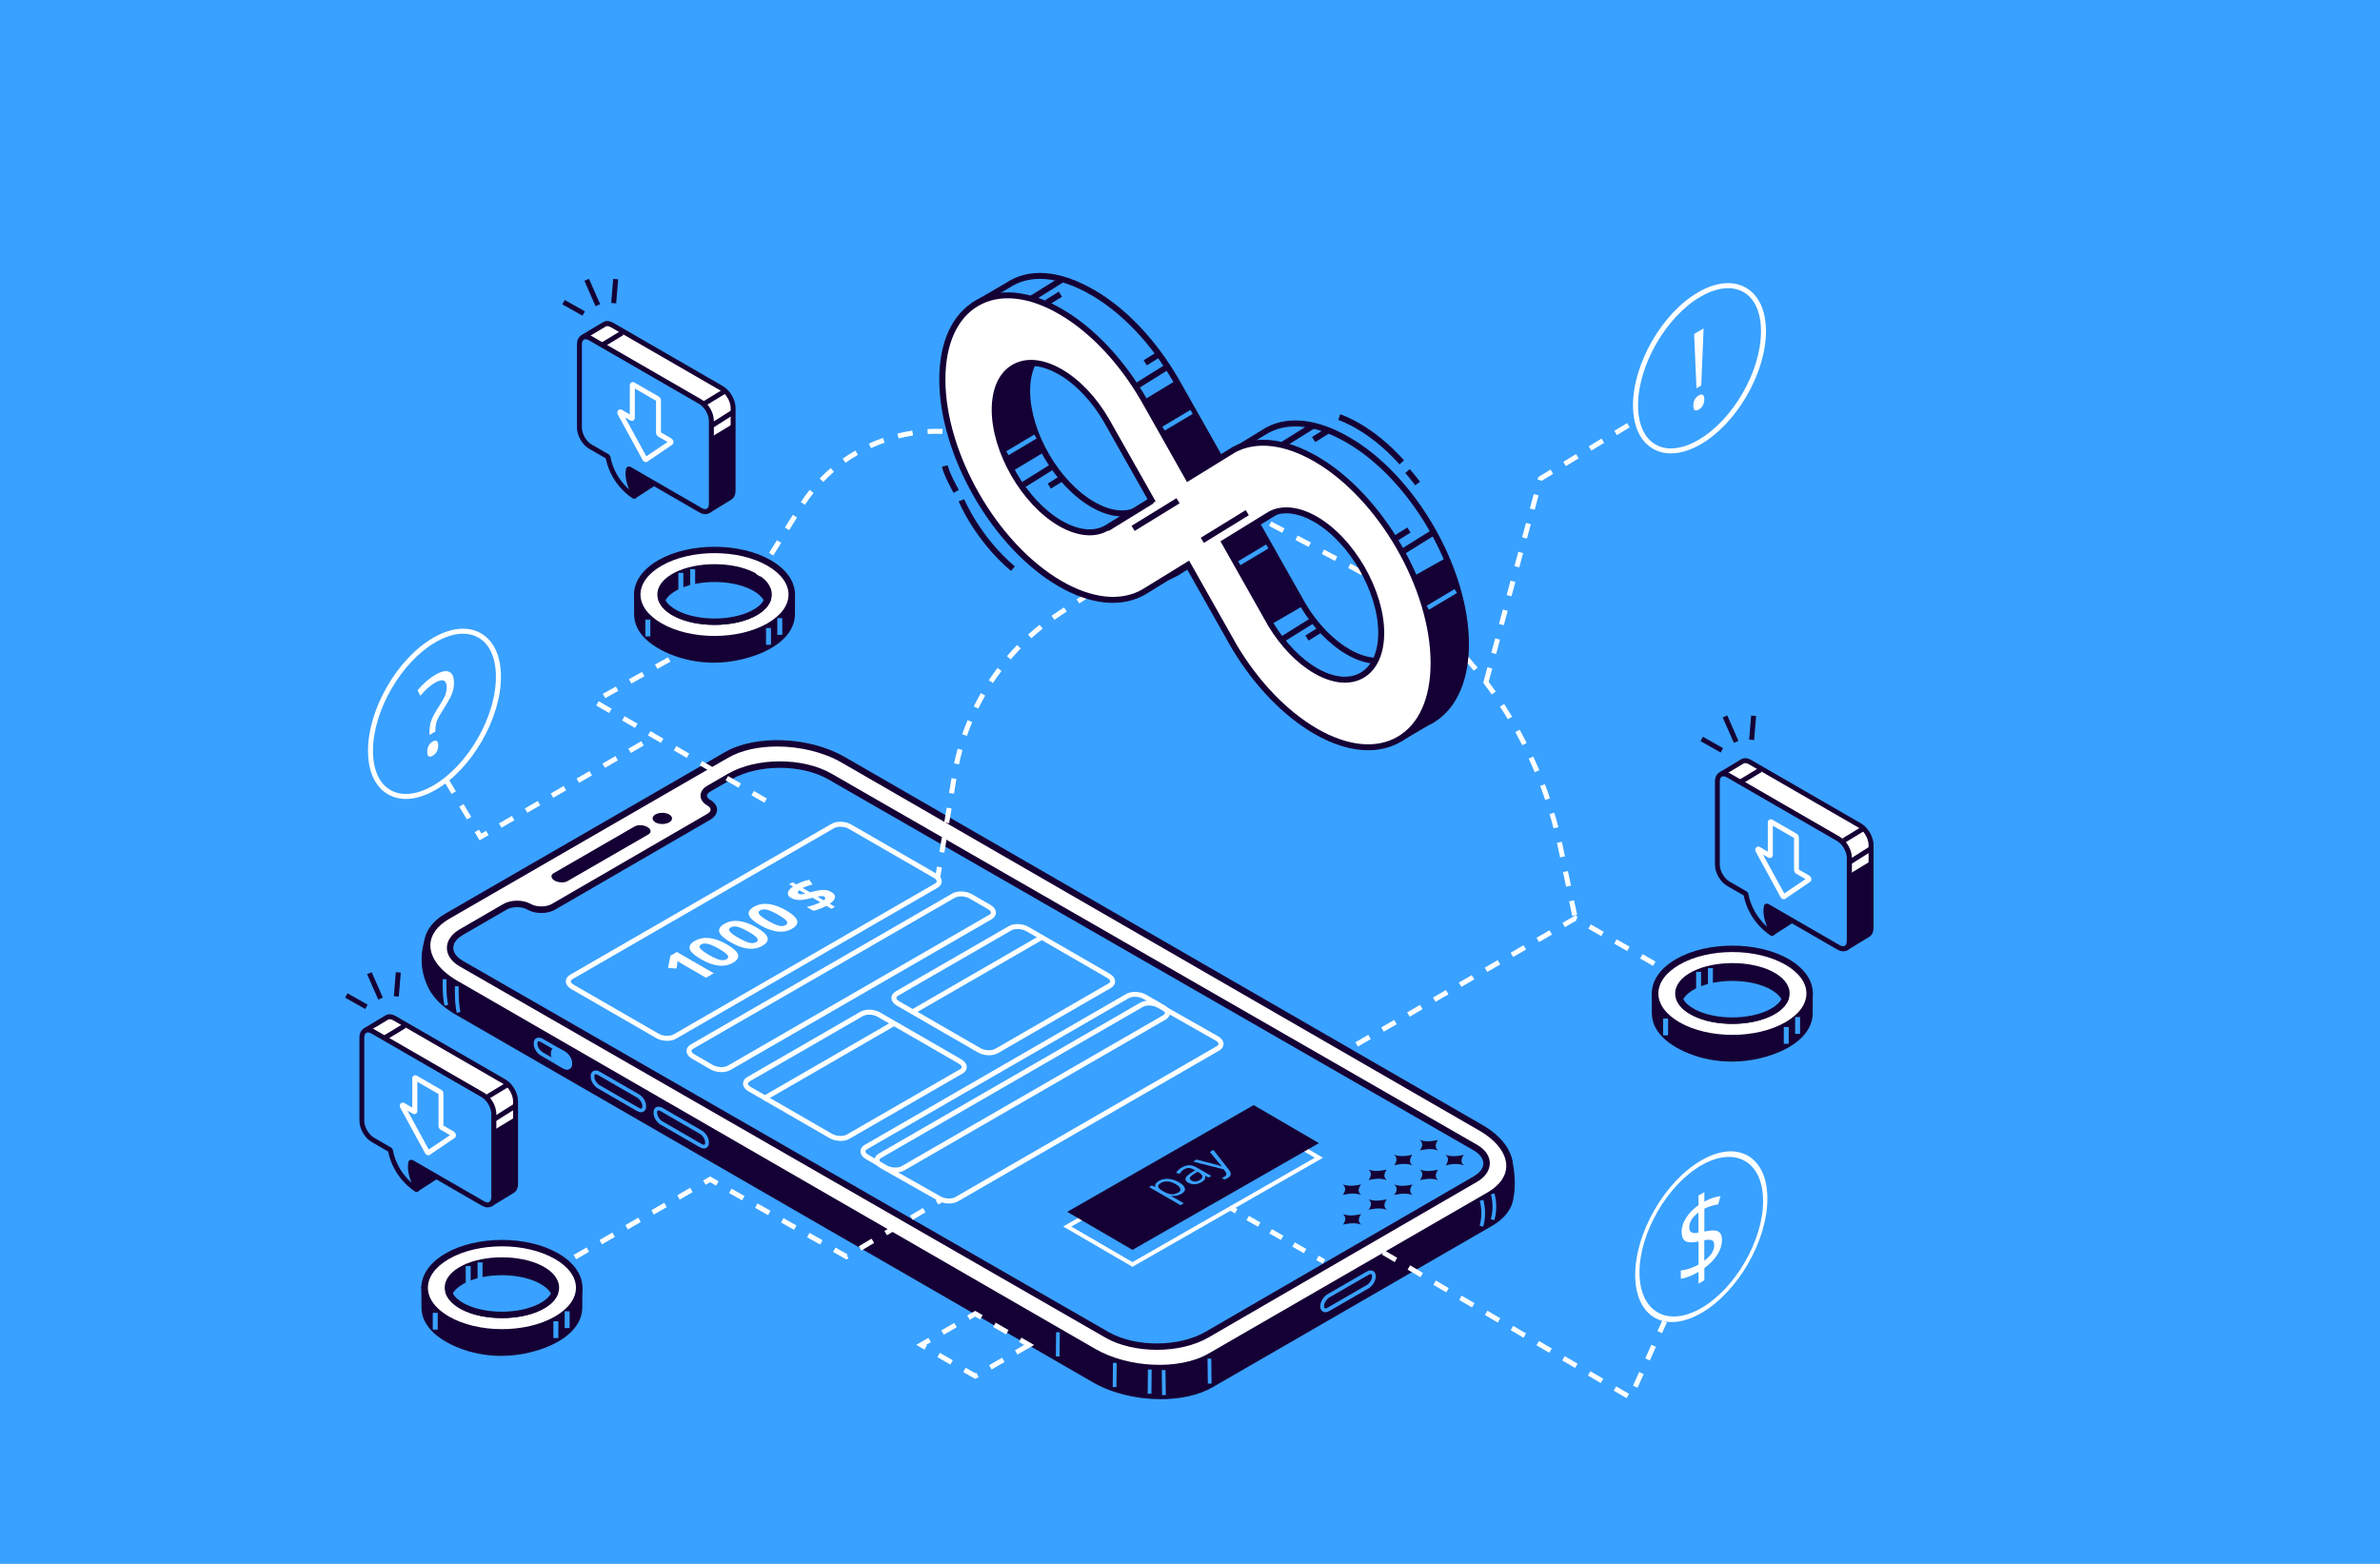 <svg enable-background="new 0 0 350 230" viewBox="0 0 350 230" xmlns="http://www.w3.org/2000/svg"><path d="m-206-5.24h771v244.75h-771z" fill="#39a1ff"/><path d="m63.9 145.85c.7 1.04 1.79 2.05 3.3 2.91l93.79 54.13c5.07 2.93 12.75 3.25 17.14.71l41.07-23.72c1.86-1.07 2.82-2.48 2.94-3.98h.01c.46-2.46-.25-5.29-.25-5.29l-2.73.15v.01c-.37-.27-.76-.54-1.2-.79l-93.79-54.13c-5.07-2.93-12.75-3.25-17.14-.71l-41.07 23.72-3.12-.16s-1.19 3.38.86 6.85c.01.02.02.03.03.05.04.07.09.15.14.22 0 .01.01.02.02.03z" fill="#150035"/><path d="m170.68 205.78c-3.46 0-7.1-.84-9.94-2.47l-93.79-54.13c-1.52-.88-2.68-1.91-3.46-3.06l-.06-.08c-.04-.06-.08-.12-.12-.18-2.18-3.68-.99-7.16-.94-7.31l.12-.34 3.34.18 40.95-23.65c4.52-2.61 12.42-2.29 17.62.71l93.79 54.13c.36.2.71.43 1.09.71l2.97-.17.1.38c.03.12.73 2.96.25 5.49l-.01.04c-.17 1.69-1.26 3.16-3.17 4.26l-41.07 23.72c-2.04 1.19-4.79 1.77-7.67 1.77zm-106.4-60.21.01.01c.69 1.03 1.75 1.96 3.14 2.77l93.79 54.13c4.94 2.85 12.41 3.17 16.67.71l41.07-23.72c1.66-.96 2.59-2.2 2.71-3.6l.05-.27c.28-1.76-.04-3.68-.19-4.48l-2 .11-.1.32-.54-.39c-.42-.31-.79-.55-1.16-.76l-93.79-54.13c-4.93-2.85-12.41-3.17-16.67-.71l-41.19 23.79-2.88-.15c-.22.91-.63 3.5.92 6.11.06.1.09.14.13.19l-.35.34z" fill="#150035"/><path d="m65.79 134.75 41.07-23.72c4.39-2.54 12.07-2.22 17.14.71l93.79 54.13c5.07 2.93 5.63 7.36 1.23 9.9l-41.07 23.72c-4.39 2.54-12.07 2.22-17.14-.71l-93.79-54.13c-5.07-2.93-5.62-7.36-1.23-9.9z" fill="#fff"/><path d="m170.51 201.66c-3.46 0-7.1-.84-9.94-2.47l-93.79-54.13c-2.82-1.63-4.44-3.82-4.44-6.01 0-1.85 1.14-3.52 3.2-4.71l41.07-23.72c4.52-2.61 12.42-2.29 17.62.71l93.79 54.13c2.82 1.63 4.44 3.82 4.44 6.01 0 1.85-1.14 3.52-3.2 4.71l-41.07 23.72c-2.05 1.18-4.8 1.76-7.68 1.76zm-56.21-91.87c-2.71 0-5.29.54-7.21 1.65l-41.07 23.72c-1.76 1.02-2.73 2.4-2.73 3.89 0 1.84 1.44 3.73 3.96 5.19l93.79 54.13c4.93 2.85 12.41 3.16 16.67.71l41.07-23.72c1.76-1.02 2.73-2.4 2.73-3.89 0-1.84-1.44-3.73-3.96-5.19l-93.79-54.13c-2.7-1.56-6.17-2.36-9.46-2.36z" fill="#150035"/><path d="m107.27 114.23-3.04 1.76c-.98.57-.98 1.5 0 2.07.99.57.99 1.5 0 2.07l-22.83 13.24c-.98.57-2.59.57-3.58.01-.98-.57-2.6-.56-3.58.01l-6.4 3.71c-2.21 1.28-2.21 3.37.01 4.64l94.91 54.57c4.07 2.34 10.71 2.33 14.77-.03l39.42-22.85c2.21-1.28 2.21-3.37-.01-4.64l-94.91-54.57c-4.05-2.35-10.7-2.34-14.76.01z" fill="#39a1ff"/><path d="m170.12 198.52c-2.75 0-5.5-.6-7.59-1.81l-94.91-54.57c-1.22-.7-1.9-1.67-1.9-2.73s.67-2.03 1.89-2.74l6.4-3.71c1.14-.66 2.92-.66 4.05-.01.84.48 2.26.48 3.1-.01l22.84-13.24c.32-.18.5-.41.5-.62s-.18-.44-.5-.62c-.62-.36-.98-.88-.98-1.44s.35-1.09.97-1.45l3.04-1.76c4.2-2.44 11.04-2.45 15.25-.03l94.91 54.57c1.22.7 1.9 1.67 1.9 2.73s-.67 2.03-1.89 2.74l-39.42 22.85c-2.11 1.24-4.88 1.85-7.66 1.85zm-94.08-65.1c-.57 0-1.14.12-1.56.37l-6.4 3.71c-.92.53-1.42 1.21-1.42 1.91s.51 1.38 1.42 1.91l94.92 54.57c3.94 2.27 10.36 2.26 14.3-.03l39.42-22.85c.92-.53 1.42-1.21 1.42-1.91s-.51-1.38-1.42-1.91l-94.91-54.57c-3.95-2.27-10.36-2.26-14.3.03l-3.04 1.76c-.32.18-.5.41-.5.62s.18.44.5.62c.62.36.98.88.98 1.44s-.35 1.09-.97 1.45l-22.84 13.24c-1.13.66-2.92.66-4.05.01-.42-.25-.98-.37-1.55-.37z" fill="#150035"/><path d="m96.39 120.95c-.56-.32-.56-.85 0-1.17s1.47-.32 2.02 0c.56.32.56.85 0 1.17s-1.46.32-2.02 0z" fill="#150035"/><path d="m81.42 128.42 11.9-6.87c.48-.28 1.33-.24 1.89.08.56.32.62.81.14 1.09l-11.9 6.87c-.48.28-1.33.24-1.89-.08-.56-.32-.62-.81-.14-1.09z" fill="#150035"/><g fill="#39a1ff"><path d="m167.35 203.01h3.56v.55h-3.56z" transform="matrix(.01 -1 1 .01 -35.905 370.296)"/><path d="m219.75 179.46-.52-.16c.57-1.85.02-3.62.02-3.64l.52-.16c.02.08.6 1.95-.02 3.96z"/><path d="m218.11 180.41-.52-.16c.57-1.85.02-3.62.02-3.64l.52-.16c.02.08.6 1.95-.02 3.96z"/><path d="m67.17 148.96c-.36-1.55-.27-3.82-.26-3.92l.55.02c0 .02-.09 2.29.25 3.77z"/><path d="m65.37 147.92c-.36-1.55-.27-3.82-.26-3.92l.55.02c0 .02-.09 2.29.25 3.77z"/><path d="m94.28 163.58c-.19 0-.39-.06-.6-.18l-5.75-3.32c-.6-.34-1.06-1.09-1.06-1.7v-.14c0-.32.13-.58.36-.71.26-.15.62-.12.97.08l5.75 3.32c.6.34 1.06 1.09 1.06 1.7v.14c0 .32-.13.58-.36.71-.11.07-.23.1-.37.1zm-6.68-5.59c-.04 0-.08.01-.1.02-.08.04-.09.17-.09.24v.14c0 .42.36.97.79 1.22l5.75 3.32c.21.12.36.12.42.08.08-.04.09-.17.09-.24v-.14c0-.42-.36-.97-.79-1.22l-5.75-3.32c-.13-.08-.24-.1-.32-.1z"/><path d="m103.52 168.91c-.19 0-.39-.06-.6-.18l-5.75-3.32c-.6-.34-1.06-1.09-1.06-1.7v-.14c0-.32.13-.58.36-.71.26-.15.62-.12.97.08l5.75 3.32c.6.34 1.06 1.09 1.06 1.7v.14c0 .33-.13.58-.36.71-.11.07-.24.1-.37.1zm-6.69-5.6c-.04 0-.08.01-.1.02-.08.04-.09.17-.09.24v.14c0 .42.36.97.79 1.22l5.75 3.32c.21.12.36.12.42.09.08-.04.09-.17.09-.24v-.14c0-.42-.36-.97-.79-1.22l-5.75-3.32c-.13-.08-.24-.11-.32-.11z"/><path d="m194.53 192.89c-.23-.14-.36-.39-.36-.71v-.14c0-.61.47-1.35 1.06-1.7l5.75-3.32c.36-.21.71-.23.97-.08.23.14.36.39.36.71v.14c0 .61-.47 1.35-1.06 1.7l-5.75 3.32c-.21.12-.41.18-.6.18-.13-.01-.26-.04-.37-.1zm6.73-5.4-5.75 3.32c-.43.25-.79.81-.79 1.22v.14c0 .07.01.19.09.24.06.04.21.04.42-.09l5.75-3.32c.43-.25.79-.81.79-1.22v-.14c0-.07-.01-.19-.09-.24-.02-.01-.06-.02-.1-.02-.07.01-.18.03-.32.11z"/><path d="m83.39 157.3c-.19 0-.39-.06-.6-.18l-3.24-1.87c-.6-.34-1.06-1.09-1.06-1.7v-.14c0-.33.13-.58.36-.71.26-.15.62-.12.97.08l3.24 1.87c.6.34 1.06 1.09 1.06 1.7v.14c0 .32-.13.58-.36.71-.1.06-.23.1-.37.1zm-4.16-4.15c-.04 0-.08.01-.1.02-.08.04-.09.17-.09.24v.14c0 .42.36.97.79 1.22l3.24 1.87c.21.12.36.12.42.08.08-.04.09-.17.09-.24v-.14c0-.42-.36-.97-.79-1.22l-3.24-1.87c-.13-.07-.24-.1-.32-.1z"/><path d="m81.29 155v-.14c0-.51.41-.69.92-.39l.72.41c.51.29.93.95.93 1.46v.14c0 .51-.41.69-.93.39l-.72-.41c-.51-.29-.92-.94-.92-1.46z"/><path d="m83.39 157.3c-.19 0-.39-.06-.6-.18l-.72-.41c-.6-.34-1.06-1.09-1.06-1.7v-.14c0-.32.13-.58.36-.71.26-.15.62-.12.97.08l.72.41c.6.34 1.06 1.09 1.06 1.7v.14c0 .32-.13.58-.36.71-.1.06-.23.1-.37.1zm-1.83-2.3c0 .42.36.97.79 1.22l.72.41c.21.12.36.12.42.08.08-.04.09-.17.09-.24v-.14c0-.42-.36-.97-.79-1.22l-.72-.41c-.21-.12-.36-.12-.42-.08-.08.04-.09.17-.09.24z"/><path d="m170.82 201.51h.55v3.68h-.55z" transform="matrix(1 -.013 .013 1 -2.594 2.211)"/><path d="m177.55 199.82h.55v3.68h-.55z" transform="matrix(1 -.013 .013 1 -2.571 2.297)"/><path d="m162.2 202.04h3.56v.55h-3.56z" transform="matrix(.01 -1 1 .01 -40.029 364.176)"/><path d="m153.83 197.52h3.56v.55h-3.56z" transform="matrix(.01 -1 1 .01 -43.787 351.346)"/></g><path d="m180.96 177.33h.73v1.1h-.73z" fill="#fff" transform="matrix(.5 -.866 .866 .5 -63.39 245.952)"/><path d="m191.74 184.32-1.69-.97.37-.63 1.69.97zm-3.38-1.95-1.69-.97.37-.63 1.69.97zm-3.37-1.95-1.69-.97.37-.63 1.69.97z" fill="#fff"/><path d="m193.72 184.7h.73v1.1h-.73z" fill="#fff" transform="matrix(.501 -.866 .866 .501 -63.438 260.538)"/><path d="m194.56 170.27-28.02 16.04-10.19-5.93 28.02-16.04zm-28.02 15.35 26.81-15.35-8.99-5.23-26.81 15.35z" fill="#fff"/><path d="m193.96 168.12-27.42 15.7-9.59-5.59 27.41-15.7z" fill="#150035"/><path d="m173.72 175.59c-.21.12-.44.21-.68.26-.25.05-.51.07-.79.05l-.03.02c.21.09.4.19.56.29l1.31.76-.48.28-4.62-2.67.39-.23.5.21.02-.01c-.05-.17-.03-.33.06-.47s.24-.27.45-.39c.42-.24.89-.35 1.41-.31.52.03 1.04.2 1.56.5s.81.6.87.91c.07.29-.11.56-.53.8zm-2.96-1.63c-.33.19-.47.38-.44.56.03.19.25.4.64.63l.11.06c.45.26.84.4 1.19.43.34.03.68-.06 1.01-.25.28-.16.38-.35.31-.57s-.3-.44-.69-.67c-.4-.23-.78-.36-1.15-.39s-.7.03-.98.2z" fill="#39a1ff"/><path d="m177.79 173.17-.55-.21-.02.01c.04.21.02.38-.07.51s-.25.27-.49.4c-.32.18-.65.28-.99.29s-.66-.07-.96-.25c-.64-.37-.47-.86.53-1.48l.52-.32-.2-.11c-.25-.14-.49-.22-.72-.23s-.46.06-.7.19c-.27.15-.48.37-.66.66l-.52-.13c.07-.14.18-.28.32-.41.14-.14.3-.26.49-.37.38-.22.75-.33 1.1-.34s.71.09 1.09.31l2.18 1.26zm-1.43.43c.3-.17.45-.36.46-.55s-.14-.38-.43-.55l-.29-.17-.46.29c-.37.23-.59.42-.65.58s.02.3.24.43c.17.1.36.15.56.14.19 0 .38-.06.57-.17z" fill="#39a1ff"/><path d="m175.45 170.84.52-.3 2.52.65c.57.15.96.27 1.18.35l.02-.01c-.07-.07-.19-.2-.35-.38s-.63-.76-1.42-1.73l.52-.3 2.26 2.89c.22.29.32.52.29.72-.03.19-.18.36-.44.52-.15.09-.31.16-.49.22l-.39-.22c.13-.05.26-.11.39-.19.33-.19.38-.44.15-.73l-.28-.36z" fill="#39a1ff"/><path d="m98.12 153.08c-.56 0-1.15-.14-1.62-.41l-12.48-7.2c-.51-.3-.81-.71-.81-1.15 0-.38.22-.72.62-.96l38.46-22.2c.77-.44 2.04-.4 2.91.11l12.48 7.2c.51.3.81.71.81 1.15 0 .38-.22.72-.62.95l-38.46 22.2c-.36.21-.82.31-1.29.31zm25.46-31.49c-.35 0-.68.07-.92.21l-38.46 22.2c-.1.06-.26.17-.26.32 0 .13.12.33.44.51l12.48 7.2c.64.37 1.64.42 2.18.11l38.46-22.2c.1-.06.26-.17.26-.32 0-.13-.12-.33-.44-.51l-12.48-7.2c-.36-.22-.82-.32-1.26-.32z" fill="#fff"/><path d="m106.09 157.68c-.56 0-1.15-.14-1.62-.41l-2.7-1.56c-.51-.3-.81-.71-.81-1.15 0-.38.22-.72.62-.95l38.46-22.2c.76-.44 2.04-.4 2.91.11l2.7 1.56c.51.3.81.71.81 1.15 0 .38-.22.72-.62.96l-38.46 22.2c-.35.19-.81.29-1.29.29zm35.24-25.85c-.35 0-.68.07-.92.21l-38.46 22.2c-.1.06-.26.17-.26.32 0 .13.12.33.44.51l2.7 1.56c.64.37 1.64.42 2.18.11l38.46-22.2c.1-.06.26-.17.26-.32 0-.13-.12-.33-.44-.51l-2.7-1.56c-.35-.21-.82-.32-1.26-.32z" fill="#fff"/><path d="m131.67 172.45c-.56 0-1.15-.14-1.62-.41l-2.7-1.56c-.51-.3-.81-.71-.81-1.15 0-.38.22-.72.62-.95l38.46-22.2c.76-.44 2.04-.39 2.91.1l2.7 1.56c.51.3.81.71.81 1.15 0 .38-.22.72-.62.96l-38.46 22.2c-.35.2-.81.3-1.29.3zm35.24-25.85c-.35 0-.68.07-.92.21l-38.46 22.2c-.1.06-.26.17-.26.32 0 .13.12.33.44.51l2.7 1.56c.64.37 1.64.42 2.18.11l38.46-22.2c.1-.06.26-.17.26-.32 0-.13-.12-.33-.44-.51l-2.7-1.56c-.36-.21-.82-.32-1.26-.32z" fill="#fff"/><path d="m139.56 177c-.56 0-1.15-.14-1.62-.41l-8.52-4.83c-.51-.3-.81-.71-.81-1.15 0-.38.22-.72.62-.95l38.46-22.2c.77-.44 2.04-.4 2.91.11l8.52 4.83c.51.3.81.72.81 1.15 0 .38-.22.72-.62.95l-38.46 22.2c-.35.2-.81.3-1.29.3zm29.42-29.12c-.35 0-.68.07-.92.21l-38.46 22.2c-.1.06-.26.17-.26.32 0 .13.12.33.44.51l8.52 4.83c.64.37 1.64.42 2.18.11l38.46-22.2c.1-.06.26-.17.26-.32 0-.13-.12-.33-.44-.51l-8.52-4.83c-.36-.21-.83-.32-1.26-.32z" fill="#fff"/><path d="m123.62 167.8c-.56 0-1.15-.14-1.62-.41l-11.92-6.88c-.51-.3-.81-.71-.81-1.15 0-.38.22-.72.62-.96l16.64-9.6c.76-.44 2.04-.4 2.91.11l11.92 6.88c.51.3.81.71.81 1.15 0 .38-.22.72-.62.95l-16.64 9.6c-.35.21-.81.31-1.29.31zm4.19-18.57c-.35 0-.68.07-.92.21l-16.64 9.6c-.1.06-.26.17-.26.32 0 .13.12.33.44.51l11.92 6.88c.64.37 1.64.42 2.18.11l16.64-9.6c.1-.06.26-.17.26-.32 0-.13-.12-.33-.44-.51l-11.92-6.88c-.35-.22-.82-.32-1.26-.32z" fill="#fff"/><path d="m145.44 155.2c-.56 0-1.15-.14-1.62-.41l-11.92-6.88c-.51-.3-.81-.71-.81-1.15 0-.38.22-.72.62-.95l16.64-9.6c.77-.44 2.04-.4 2.91.11l11.92 6.88c.51.3.81.71.81 1.15 0 .38-.22.72-.62.95l-16.64 9.6c-.35.2-.81.3-1.29.3zm4.2-18.57c-.35 0-.68.07-.92.21l-16.64 9.6c-.1.06-.26.17-.26.32 0 .13.12.33.44.51l11.92 6.88c.64.37 1.64.42 2.18.1l16.64-9.6c.1-.06.26-.17.26-.32 0-.13-.12-.33-.44-.51l-11.92-6.88c-.36-.2-.83-.31-1.26-.31z" fill="#fff"/><path d="m104.97 143.14-1.15.66-3.14-1.82-.51-.3-.55-.34c0 .22-.01.37-.02.45l-.12.65-1.24-.08.36-1.81.94-.54z" fill="#fff"/><path d="m106.89 138.89c.95.55 1.5 1.04 1.64 1.49.14.44-.11.85-.75 1.22-.63.36-1.33.5-2.12.41s-1.64-.4-2.56-.93c-.96-.55-1.51-1.05-1.66-1.49s.1-.85.75-1.22c.63-.36 1.34-.5 2.13-.41.8.09 1.65.4 2.57.93zm-2.66 1.54c.67.38 1.2.63 1.61.73.4.1.74.07 1.01-.09.27-.15.31-.35.14-.59s-.59-.55-1.25-.93c-.67-.38-1.21-.63-1.62-.73s-.75-.07-1.01.08c-.27.16-.32.35-.14.59s.6.55 1.26.94z" fill="#fff"/><path d="m111.23 136.39c.95.55 1.5 1.04 1.64 1.49.14.44-.11.85-.75 1.22-.63.36-1.33.5-2.12.41s-1.64-.4-2.56-.93c-.96-.55-1.51-1.05-1.66-1.49s.1-.85.75-1.22c.63-.36 1.34-.5 2.13-.41s1.66.4 2.57.93zm-2.65 1.53c.67.38 1.2.63 1.61.73.4.1.74.07 1.01-.09.27-.15.31-.35.14-.59s-.59-.55-1.25-.93c-.67-.38-1.21-.63-1.62-.73s-.75-.07-1.01.08c-.27.16-.32.35-.14.59.17.24.59.55 1.26.94z" fill="#fff"/><path d="m115.58 133.88c.95.55 1.5 1.04 1.64 1.49.14.44-.11.85-.75 1.22-.63.36-1.33.5-2.12.41s-1.64-.4-2.56-.93c-.96-.55-1.51-1.05-1.66-1.49-.14-.44.1-.85.75-1.22.63-.36 1.34-.5 2.13-.41s1.65.4 2.57.93zm-2.66 1.53c.67.38 1.2.63 1.61.73.4.1.74.07 1.01-.09.27-.15.31-.35.14-.59s-.59-.55-1.25-.93c-.67-.38-1.21-.63-1.62-.73s-.75-.07-1.01.08c-.27.16-.32.35-.14.59.17.25.59.56 1.26.94z" fill="#fff"/><path d="m122.27 131.19c.39.23.57.49.52.79s-.3.62-.77.94l.76.44-.51.29-.75-.43c-.62.34-1.25.59-1.91.73l-.98-.57c.32-.06.68-.16 1.06-.29.39-.13.7-.26.96-.39l-1.15-.67-.35.09c-.68.17-1.24.25-1.67.24s-.81-.12-1.15-.31c-.36-.21-.51-.46-.46-.76s.3-.6.75-.92l-.57-.33.51-.29.55.32c.59-.31 1.22-.54 1.88-.69l.52.7c-.55.13-1.04.3-1.48.52l1.1.63c.67-.17 1.17-.28 1.51-.32s.64-.04.9 0c.27.07.51.15.73.28zm-4.81.24c.11.06.24.09.38.09.15 0 .34-.03.58-.09l-.87-.5c-.27.21-.31.38-.09.5zm3.74.44c-.1-.06-.23-.09-.39-.08s-.36.04-.6.09l.93.53c.28-.22.3-.41.06-.54z" fill="#fff"/><path d="m110.83 155.69h21.94v.73h-21.94z" fill="#fff" transform="matrix(.866 -.5 .5 .866 -61.742 81.882)"/><path d="m132.7 142.94h21.94v.73h-21.94z" fill="#fff" transform="matrix(.866 -.5 .5 .866 -52.421 91.099)"/><path d="m197.5 178.58c.7.57.12 1.37.01 1.51-.01.01.01.01.02.01.24-.06 1.62-.4 2.61 0 .01.01.03 0 .02-.01-.7-.57-.11-1.37 0-1.51.01-.01-.01-.01-.02-.01-.24.06-1.64.4-2.62 0-.02-.01-.03 0-.02.01z" fill="#150035"/><path d="m201.27 176.4c.7.57.12 1.37.01 1.51-.01.01.01.01.02.01.24-.06 1.62-.4 2.61 0 .01.01.03 0 .02-.01-.7-.57-.11-1.37 0-1.51.01-.01-.01-.01-.02-.01-.24.06-1.64.4-2.62 0-.01-.01-.03 0-.02.01z" fill="#150035"/><path d="m205.05 174.22c.7.57.12 1.37.01 1.51-.01.01.01.01.02.01.24-.06 1.62-.4 2.61 0 .01.01.03 0 .02-.01-.7-.57-.11-1.37 0-1.51.01-.01-.01-.01-.02-.01-.24.06-1.64.4-2.62 0-.02-.01-.03 0-.02.01z" fill="#150035"/><path d="m208.82 172.04c.7.57.12 1.37.01 1.51-.01.01.01.01.02.01.24-.06 1.62-.4 2.61 0 .01.01.03 0 .02-.01-.7-.57-.11-1.37 0-1.51.01-.01-.01-.01-.02-.01-.24.06-1.64.4-2.62 0-.01-.01-.03 0-.02.01z" fill="#150035"/><path d="m212.6 169.86c.7.57.12 1.37.01 1.51-.01.01.01.01.02.01.24-.06 1.62-.4 2.61 0 .01.01.03 0 .02-.01-.7-.57-.11-1.37 0-1.51.01-.01-.01-.01-.02-.01-.24.06-1.64.4-2.62 0-.02-.01-.03 0-.02.01z" fill="#150035"/><path d="m197.48 174.21c.7.57.12 1.37.01 1.51-.01.01.01.01.02.01.24-.06 1.62-.4 2.61 0 .01.01.03 0 .02-.01-.7-.57-.11-1.37 0-1.51.01-.01-.01-.01-.02-.01-.24.06-1.64.4-2.62 0-.01-.01-.03 0-.02.01z" fill="#150035"/><path d="m201.26 172.03c.7.57.12 1.37.01 1.51-.01.01.01.01.02.01.24-.06 1.62-.4 2.61 0 .01.01.03 0 .02-.01-.7-.57-.11-1.37 0-1.51.01-.01-.01-.01-.02-.01-.24.06-1.64.4-2.62 0-.02-.01-.03 0-.02.01z" fill="#150035"/><path d="m205.03 169.85c.7.57.12 1.37.01 1.51-.01.01.01.01.02.01.24-.06 1.62-.4 2.61 0 .01.01.03 0 .02-.01-.7-.57-.11-1.37 0-1.51.01-.01-.01-.01-.02-.01-.24.06-1.64.4-2.62 0-.01-.01-.03 0-.02.01z" fill="#150035"/><path d="m208.81 167.67c.7.57.12 1.37.01 1.51-.01.01.01.01.02.01.24-.06 1.62-.4 2.61 0 .01.01.03 0 .02-.01-.7-.57-.11-1.37 0-1.51.01-.01-.01-.01-.02-.01-.24.06-1.64.4-2.62 0-.02-.01-.03 0-.02.01z" fill="#150035"/><path d="m250.19 193.11c-5.36 3.1-9.72.58-9.72-5.61s4.36-13.75 9.72-16.84c5.36-3.1 9.72-.58 9.72 5.61.01 6.19-4.35 13.75-9.72 16.84zm0-21.72c-5.01 2.89-9.09 9.96-9.09 15.74 0 5.79 4.08 8.14 9.09 5.25s9.09-9.96 9.09-15.74c0-5.79-4.07-8.15-9.09-5.25z" fill="#fff"/><path d="m253.23 182.4c0 .7-.23 1.41-.68 2.13-.46.72-1.09 1.37-1.91 1.97v1.79l-.86.5v-1.73c-.5.29-.99.52-1.45.7-.47.18-.85.28-1.15.29v-1.21c.37-.02.8-.11 1.28-.27s.93-.35 1.32-.58v-3.4c-.92.19-1.56.17-1.93-.06s-.55-.7-.55-1.4c0-.68.23-1.36.68-2.06s1.05-1.3 1.8-1.83v-1.41l.86-.5v1.39c.82-.45 1.62-.72 2.38-.8l-.35 1.22c-.67.08-1.34.29-2.03.63v3.36c.7-.15 1.23-.2 1.57-.15.35.04.61.18.77.4s.25.56.25 1.02zm-4.81-1.94c0 .39.1.65.3.77s.55.14 1.05.07v-2.99c-.44.34-.78.69-1.01 1.06-.22.38-.34.74-.34 1.09zm3.67 2.69c0-.37-.1-.61-.3-.73-.2-.11-.58-.12-1.16-.02v3.01c.97-.71 1.46-1.46 1.46-2.26z" fill="#fff"/><path d="m239.2 205.63-1.89-1.11.37-.63 1.89 1.11zm1.62-1.54-.67-.3.9-2 .67.3zm-5.41-.68-1.89-1.11.37-.63 1.89 1.11zm-3.78-2.22-1.89-1.11.37-.63 1.89 1.11zm10.99-1.11-.67-.3.9-2 .67.3zm-14.78-1.12-1.89-1.11.37-.63 1.89 1.11zm-3.79-2.22-1.89-1.11.37-.63 1.89 1.11zm20.37-.67-.67-.3.71-1.59.67.3zm-24.16-1.56-1.89-1.11.37-.63 1.89 1.11zm-3.79-2.22-1.89-1.11.37-.63 1.89 1.11zm-3.79-2.22-1.89-1.11.37-.63 1.89 1.11zm-3.79-2.23-1.89-1.11.37-.63 1.89 1.11zm-3.79-2.22-1.89-1.11.37-.63 1.89 1.11z" fill="#fff"/><path d="m199.69 153.92-.37-.63 1.9-1.1.37.63zm3.81-2.19-.37-.63 1.9-1.1.37.64zm3.8-2.2-.37-.64 1.9-1.1.37.63zm3.81-2.19-.37-.63 1.9-1.1.37.63zm39.58-.91-1.88-1.08.36-.64 1.88 1.08zm-35.78-1.29-.37-.63 1.9-1.1.37.63zm32-.89-1.91-1.1.36-.64 1.91 1.1zm-28.19-1.31-.37-.63 1.9-1.1.37.63zm24.38-.88-1.9-1.09.36-.64 1.9 1.09zm-20.58-1.31-.37-.63 1.9-1.1.37.63zm16.77-.88-1.91-1.09.36-.64 1.91 1.09zm-12.96-1.32-.37-.63 1.9-1.1.37.63zm9.15-.87-1.9-1.09.36-.64 1.9 1.09zm-5.34-1.32-.37-.63 1.88-1.09.38.22-.25.43.05.08-.16.12-.02-.01z" fill="#fff"/><path d="m80.92 187.39-.37-.64 1.9-1.1.37.64zm43.56-2.15-1.97-1.12.36-.64 1.78 1.01-.1.17.23.38zm-39.75-.04-.37-.64 1.9-1.1.37.64zm41.94-1.27-.38-.63 1.88-1.13.38.63zm-6.07-.89-1.91-1.08.36-.64 1.91 1.08zm-32.07-.03-.37-.64 1.9-1.1.37.64zm41.91-1.34-.38-.63 1.89-1.13.38.63zm-13.67-.8-1.91-1.08.36-.64 1.91 1.08zm-24.43-.05-.37-.64 1.9-1.1.36.64zm41.87-1.4-.38-.63 1.89-1.13.38.63zm-21.26-.71-1.91-1.08.36-.64 1.91 1.08zm-16.8-.08-.36-.64 1.9-1.1.36.64zm41.83-1.47-.38-.63.76-.45.38.63zm-28.85-.62-1.91-1.08.36-.64 1.91 1.08zm-9.17-.11-.36-.64 1.9-1.1.36.64zm5.35-2.06-.89-.5-.65.38-.37-.64 1.02-.59 1.26.71z" fill="#fff"/><path d="m112.4 118.06-1.9-1.1.37-.63 1.9 1.1zm-3.8-2.2-1.9-1.1.37-.63 1.9 1.1zm-3.81-2.2-1.9-1.1.37-.63 1.9 1.1zm-3.8-2.2-1.9-1.1.37-.63 1.9 1.1zm-3.8-2.2-1.9-1.1.37-.63 1.9 1.1zm-3.81-2.2-1.9-1.1.37-.63 1.9 1.1zm-3.8-2.2-1.9-1.1.37-.63 1.9 1.1zm-.57-2.18-.36-.64 1.92-1.07.36.64zm3.84-2.15-.36-.64 1.92-1.07.36.64zm3.83-2.15-.36-.64 1.92-1.07.36.64zm3.83-2.15-.36-.64 1.92-1.07.36.64z" fill="#fff"/><path d="m83.33 187.97c-1.15-1.44-2.42-1.16-5.62-1.87-2.75-.61-5.62-.58-8.34.12-2.71.7-4.36 1.15-5.48 2.42l-1.44.75v3l.01.07c.06 2.02 1.71 3.91 5 5.27 3.27 1.35 6.91 1.55 10.34.73 4.85-1.17 7.29-3.61 7.36-6.06l.01-.12v-2.88z" fill="#150035"/><path d="m73.72 199.41c-2.23 0-4.43-.42-6.44-1.25-3.34-1.38-5.22-3.4-5.29-5.69l-.01-.03-.01-3.34 1.62-.84c1.25-1.36 3.1-1.84 5.65-2.5 2.77-.71 5.73-.75 8.57-.12.89.2 1.62.32 2.26.42 1.65.27 2.66.43 3.59 1.57l1.98 1.52-.01 3.27c-.09 2.91-2.98 5.34-7.73 6.49-1.37.33-2.78.5-4.18.5zm-10.79-9.74.01 2.72c.06 1.94 1.73 3.66 4.7 4.89 3.08 1.27 6.65 1.52 10.05.7 4.24-1.02 6.92-3.17 7-5.62l.01-.14v-2.61l-1.74-1.35c-.71-.89-1.44-1.01-3.03-1.27-.62-.1-1.4-.23-2.31-.43-2.69-.6-5.5-.56-8.12.11-2.75.71-4.23 1.13-5.24 2.27l-.14.11z" fill="#150035"/><ellipse cx="73.81" cy="189.38" fill="#fff" rx="11.36" ry="6.56"/><path d="m73.81 196.41c-3 0-5.99-.66-8.27-1.98-2.3-1.33-3.57-3.12-3.57-5.05s1.27-3.72 3.57-5.05c4.56-2.63 11.98-2.63 16.54 0 2.3 1.33 3.57 3.12 3.57 5.05s-1.27 3.72-3.57 5.05c-2.28 1.32-5.27 1.98-8.27 1.98zm0-13.11c-2.82 0-5.65.62-7.79 1.86-1.99 1.15-3.09 2.65-3.09 4.23s1.1 3.08 3.09 4.23c4.3 2.48 11.29 2.48 15.59 0 1.99-1.15 3.09-2.65 3.09-4.23s-1.1-3.08-3.09-4.23c-2.15-1.24-4.97-1.86-7.8-1.86z" fill="#150035"/><path d="m79.42 186.55c-3.1-1.56-8.12-1.56-11.22 0s-3.1 4.1 0 5.66 8.12 1.56 11.22 0 3.1-4.09 0-5.66z" fill="#150035"/><path d="m73.81 193.85c-2.11 0-4.22-.4-5.82-1.22-1.67-.84-2.59-2-2.59-3.25 0-1.26.92-2.41 2.59-3.25 3.21-1.62 8.44-1.62 11.65 0 1.67.84 2.58 2 2.58 3.25 0 1.26-.92 2.41-2.58 3.25-1.61.82-3.72 1.22-5.83 1.22zm0-8c-1.95 0-3.91.37-5.4 1.12-1.31.66-2.06 1.54-2.06 2.4 0 .87.75 1.74 2.06 2.4 2.97 1.5 7.82 1.5 10.79 0 1.31-.66 2.06-1.54 2.06-2.4 0-.87-.75-1.74-2.06-2.4-1.48-.74-3.43-1.12-5.39-1.12z" fill="#150035"/><path d="m79.42 188.25c-3.1-1.56-8.12-1.56-11.22 0-1.12.56-1.83 1.26-2.14 1.98.31.73 1.02 1.42 2.14 1.98 3.1 1.56 8.12 1.56 11.22 0 1.12-.56 1.83-1.26 2.14-1.98-.31-.73-1.02-1.42-2.14-1.98z" fill="#39a1ff"/><path d="m73.81 193.85c-2.11 0-4.22-.4-5.82-1.22-1.18-.59-1.99-1.36-2.36-2.22l-.08-.19.08-.19c.37-.86 1.18-1.63 2.36-2.22 3.21-1.62 8.44-1.62 11.65 0 1.18.59 1.99 1.36 2.36 2.22l.08.19-.08.2c-.37.86-1.18 1.63-2.36 2.22-1.61.81-3.72 1.21-5.83 1.21zm-7.22-3.62c.32.58.94 1.11 1.82 1.56 2.97 1.5 7.82 1.5 10.79 0 .88-.44 1.51-.98 1.82-1.56-.32-.58-.94-1.11-1.82-1.56-2.98-1.5-7.81-1.5-10.79 0-.87.45-1.5.98-1.82 1.56z" fill="#150035"/><path d="m81.38 194.32h.73v2.47h-.73z" fill="#39a1ff"/><path d="m83.04 192.85h.73v2.47h-.73z" fill="#39a1ff"/><path d="m63.64 193.08h.73v2.47h-.73z" fill="#39a1ff"/><path d="m68.49 186.2h.73v2.47h-.73z" fill="#39a1ff"/><path d="m70.23 185.66h.73v2.47h-.73z" fill="#39a1ff"/><path d="m264.28 144.69c-1.15-1.44-2.42-1.16-5.62-1.87-2.75-.61-5.62-.58-8.34.12-2.71.7-4.36 1.15-5.48 2.42l-1.44.75v3l.01.07c.06 2.02 1.71 3.91 5 5.27 3.27 1.35 6.91 1.55 10.34.73 4.85-1.17 7.29-3.61 7.36-6.06l.01-.12v-2.88z" fill="#150035"/><path d="m254.66 156.13c-2.23 0-4.43-.42-6.44-1.25-3.34-1.38-5.22-3.4-5.29-5.69l-.01-.03-.01-3.34 1.62-.84c1.25-1.36 3.1-1.84 5.65-2.5 2.77-.71 5.73-.75 8.57-.12.89.2 1.62.32 2.26.42 1.65.27 2.66.43 3.59 1.57l1.98 1.52-.01 3.28c-.09 2.91-2.98 5.34-7.73 6.49-1.37.33-2.78.49-4.18.49zm-10.79-9.73.01 2.72c.06 1.94 1.73 3.66 4.7 4.89 3.08 1.27 6.65 1.52 10.05.7 4.24-1.02 6.92-3.17 7-5.62l.01-.14v-2.61l-1.74-1.35c-.71-.89-1.44-1.01-3.03-1.27-.62-.1-1.4-.23-2.31-.43-2.69-.6-5.5-.56-8.12.11-2.75.71-4.23 1.13-5.24 2.27l-.14.11z" fill="#150035"/><path d="m262.79 141.47c4.44 2.56 4.44 6.71 0 9.28s-11.63 2.56-16.07 0-4.44-6.71 0-9.28c4.44-2.56 11.63-2.56 16.07 0z" fill="#fff"/><path d="m254.76 153.13c-3 0-5.99-.66-8.27-1.98-2.3-1.33-3.56-3.12-3.57-5.05 0-1.93 1.27-3.72 3.57-5.05 4.56-2.63 11.98-2.63 16.54 0 2.3 1.33 3.56 3.12 3.56 5.05s-1.27 3.72-3.56 5.05c-2.28 1.32-5.28 1.98-8.27 1.98zm0-13.11c-2.82 0-5.65.62-7.79 1.86-1.99 1.15-3.09 2.65-3.09 4.23 0 1.57 1.1 3.08 3.09 4.23 4.3 2.48 11.29 2.48 15.59 0 1.99-1.15 3.09-2.65 3.09-4.23 0-1.57-1.1-3.08-3.09-4.23-2.16-1.24-4.98-1.86-7.8-1.86z" fill="#150035"/><path d="m260.37 143.28c-3.1-1.56-8.12-1.56-11.22 0s-3.1 4.1 0 5.66 8.12 1.56 11.22 0c3.09-1.57 3.09-4.1 0-5.66z" fill="#150035"/><path d="m254.76 150.58c-2.11 0-4.22-.4-5.82-1.22-1.67-.84-2.59-2-2.59-3.25 0-1.26.92-2.41 2.59-3.25 3.21-1.62 8.44-1.62 11.65 0 1.67.84 2.59 2 2.59 3.25 0 1.26-.92 2.41-2.59 3.25-1.61.81-3.72 1.22-5.83 1.22zm0-8c-1.95 0-3.91.38-5.39 1.12-1.31.66-2.06 1.54-2.06 2.4 0 .87.75 1.74 2.06 2.4 2.97 1.5 7.81 1.5 10.79 0 1.31-.66 2.06-1.54 2.06-2.4 0-.87-.75-1.74-2.06-2.4-1.5-.75-3.45-1.12-5.4-1.12z" fill="#150035"/><path d="m260.37 144.97c-3.1-1.56-8.12-1.56-11.22 0-1.12.56-1.83 1.26-2.14 1.98.31.73 1.02 1.42 2.14 1.98 3.1 1.56 8.12 1.56 11.22 0 1.12-.56 1.83-1.26 2.14-1.98-.32-.72-1.02-1.41-2.14-1.98z" fill="#39a1ff"/><path d="m254.76 150.58c-2.11 0-4.22-.4-5.82-1.22-1.18-.59-1.99-1.36-2.36-2.22l-.08-.19.08-.19c.37-.86 1.18-1.63 2.36-2.22 3.21-1.62 8.44-1.62 11.65 0 1.18.59 1.99 1.36 2.36 2.22l.08.19-.08.19c-.37.86-1.18 1.63-2.36 2.22-1.61.81-3.72 1.22-5.83 1.22zm-7.22-3.63c.32.58.94 1.11 1.82 1.56 2.97 1.5 7.81 1.5 10.79 0 .88-.44 1.51-.98 1.82-1.56-.32-.58-.94-1.11-1.82-1.56-2.98-1.5-7.82-1.5-10.79 0-.88.45-1.5.99-1.82 1.56z" fill="#150035"/><path d="m262.32 151.04h.73v2.47h-.73z" fill="#39a1ff"/><path d="m263.99 149.58h.73v2.47h-.73z" fill="#39a1ff"/><path d="m244.58 149.8h.73v2.47h-.73z" fill="#39a1ff"/><path d="m249.43 142.93h.73v2.47h-.73z" fill="#39a1ff"/><path d="m251.17 142.39h.73v2.47h-.73z" fill="#39a1ff"/><path d="m260.71 137.17 3.38-2.19c.03-.02.04-.06.01-.09l-4.3-5.21c-.03-.04-.09-.02-.1.03l-.68 3.17v.01l-.16 2.18c0 .02 0 .03.01.04l1.76 2.05c.02.03.05.03.08.01z" fill="#150035"/><path d="m260.68 137.55c-.12 0-.24-.05-.32-.15l-1.86-2.16v-.2l.16-2.17.74-3.45.27-.1c.16-.04.32.01.43.14l4.4 5.34-.02.21c-.02.12-.09.22-.19.29l-3.39 2.19c-.07.04-.15.06-.22.06zm-1.45-2.58 1.51 1.75 2.87-1.85-3.68-4.46-.55 2.55z" fill="#150035"/><path d="m273.52 121.42-16.14-9.32c-.4-.23-.77-.27-1.05-.15l-3.16 1.89c-.05.03-.06.09-.02.14l3.77 3.99c.02.02.02.04.02.06v6.59c0 1.05.74 2.34 1.65 2.86l2.41 1.39c.06.08.11.15.17.24.12.7.78 3.61 3.74 5.63.12.08.19-.04.12-.18-.39-.74-1.12-2.34-.9-3.61.12-.05.14-.06.27-.11l4.98 2.88c.02.01.03.03.04.04l2.08 5.55c.02.05.08.07.12.04l3.12-1.88c.26-.18.43-.52.43-1.01v-12.17c0-1.05-.74-2.34-1.65-2.87z" fill="#fff"/><path d="m271.66 139.75-.24-.05c-.13-.05-.23-.14-.27-.27l-2.04-5.45-4.65-2.68c-.06 1.13.59 2.52.89 3.09.12.23.09.48-.08.63-.16.14-.38.15-.57.02-2.94-2.01-3.7-4.83-3.88-5.78l-.08-.11-2.34-1.35c-1.03-.59-1.84-1.99-1.84-3.18v-6.48l-3.7-3.91c-.1-.1-.14-.24-.12-.38s.1-.26.23-.33l3.15-1.89c.45-.2.94-.14 1.42.15l16.14 9.32c1.03.59 1.84 1.99 1.84 3.18v12.17c0 .59-.21 1.06-.59 1.31zm-7.24-9.33 5.25 3.03.08.17 1.96 5.23 2.83-1.71c.16-.11.25-.36.25-.7v-12.17c0-.92-.67-2.09-1.47-2.55l-16.14-9.32c-.28-.16-.54-.21-.73-.13l-2.82 1.69 3.63 3.84.02.21v6.59c0 .92.67 2.09 1.47 2.55l2.52 1.49.23.39c.09.49.59 2.83 2.72 4.71-.35-.86-.65-1.94-.48-2.88l.03-.19z" fill="#150035"/><path d="m270.35 123.38-16.19-9.35c-.89-.51-1.61-.1-1.61.93v12.22c0 1.03.72 2.28 1.61 2.79l2.49 1.44c.06.04.11.12.13.19.11.65.75 3.61 3.75 5.65.12.08.19-.04.12-.18-.4-.76-1.17-2.46-.87-3.74.01-.06.07-.08.13-.04l10.44 6.03c.89.51 1.61.1 1.61-.93v-12.22c0-1.03-.72-2.28-1.61-2.79z" fill="#39a1ff"/><path d="m271.07 139.91c-.28 0-.59-.09-.9-.27l-10.09-5.83c-.06 1.13.58 2.51.89 3.09.12.23.09.48-.08.63-.15.14-.38.15-.57.02-3.07-2.1-3.77-5.16-3.89-5.85l-2.44-1.41c-1.01-.58-1.79-1.94-1.79-3.11v-12.22c0-.63.23-1.12.66-1.36.42-.24.96-.2 1.5.11l16.19 9.35c1.01.58 1.79 1.94 1.79 3.11v12.22c0 .63-.23 1.12-.65 1.36-.2.1-.4.16-.62.16zm-11.22-7.01c.08 0 .17.02.24.07l10.44 6.03c.31.18.59.22.77.11s.29-.37.29-.73v-12.22c0-.89-.65-2.03-1.43-2.47l-16.19-9.35c-.31-.18-.59-.22-.77-.11s-.29.37-.29.73v12.22c0 .89.65 2.03 1.43 2.47l2.49 1.44c.16.09.27.26.3.45.08.5.58 2.84 2.73 4.74-.37-.91-.68-2.06-.45-3.03l.04-.18.21-.13c.07-.03.13-.04.19-.04z" fill="#150035"/><path d="m270.84 122.34h3.3v.73h-3.3z" fill="#150035" transform="matrix(.855 -.519 .519 .855 -24.107 159.264)"/><path d="m255.75 113.67h3.3v.73h-3.3z" fill="#150035" transform="matrix(.855 -.519 .519 .855 -21.803 150.179)"/><path d="m271.68 125.53h3.68v.73h-3.68z" fill="#150035" transform="matrix(.845 -.535 .535 .845 -24.93 165.771)"/><path d="m275.17 126.6-3.21 1.95v10.59l3.11-1.7.1-.76z" fill="#150035"/><path d="m255.95 106.77h3.54v.73h-3.54z" fill="#150035" transform="matrix(.082 -.997 .997 .082 129.793 355.197)"/><path d="m254.04 105.3h.73v4.08h-.73z" fill="#150035" transform="matrix(.916 -.402 .402 .916 -21.69 111.186)"/><path d="m251.32 107.91h.73v3.4h-.73z" fill="#150035" transform="matrix(.492 -.871 .871 .492 32.435 274.806)"/><path d="m262.43 132.26-.22-.03c-.15-.04-.29-.15-.37-.3l-3.63-6.65c-.13-.23-.1-.49.06-.65.15-.14.36-.16.55-.05l1.15.67v-4.29c0-.17.08-.33.22-.41s.31-.08.46.01l3.57 2.06c.19.11.32.34.32.56v4.71l1.52.88c.18.1.31.32.32.53.01.17-.06.32-.2.41zm-3.17-6.58 3.13 5.72 3.13-2.11-1.37-.79c-.19-.11-.32-.34-.32-.55v-4.71l-3.12-1.8v4.29c0 .17-.08.33-.22.41s-.31.08-.46-.01z" fill="#fff"/><path d="m61.37 174.84 3.38-2.19c.03-.02.04-.06.01-.09l-4.3-5.21c-.03-.04-.09-.02-.1.03l-.68 3.17v.01l-.16 2.18c0 .02 0 .03.01.04l1.76 2.05c.02.02.05.02.08.01z" fill="#150035"/><path d="m61.34 175.21c-.12 0-.24-.05-.32-.15l-1.86-2.16v-.19l.18-2.28.72-3.36.27-.1c.16-.04.32.02.43.14l4.4 5.34-.01.21c-.02.12-.09.23-.19.29l-3.39 2.19c-.08.05-.16.07-.23.07zm-1.45-2.58 1.51 1.75 2.87-1.85-3.68-4.46-.55 2.55z" fill="#150035"/><path d="m74.18 159.08-16.14-9.32c-.4-.23-.77-.27-1.05-.15l-3.16 1.89c-.05.03-.06.09-.02.14l3.77 3.99c.02.02.02.04.02.06v6.59c0 1.05.74 2.34 1.65 2.86l2.41 1.39c.06.08.11.15.17.24.12.7.78 3.61 3.74 5.63.12.08.19-.04.12-.18-.39-.74-1.12-2.34-.9-3.61.12-.05.14-.06.27-.11l4.98 2.88c.02.01.03.03.04.04l2.08 5.55c.02.05.08.07.12.04l3.12-1.88c.26-.18.43-.52.43-1.01v-12.17c0-1.05-.74-2.34-1.65-2.87z" fill="#fff"/><path d="m72.32 177.41-.24-.05c-.13-.05-.22-.14-.27-.27l-2.04-5.46-4.65-2.68c-.06 1.13.59 2.52.89 3.09.12.23.09.48-.08.63-.16.14-.38.15-.57.02-2.94-2.01-3.7-4.83-3.88-5.78l-.08-.11-2.34-1.35c-1.03-.6-1.84-1.99-1.84-3.18v-6.48l-3.7-3.91c-.1-.1-.14-.24-.12-.38s.1-.26.22-.32l3.15-1.89c.45-.2.94-.14 1.43.15l16.14 9.32c1.03.59 1.84 1.99 1.84 3.18v12.17c0 .59-.21 1.06-.59 1.31zm-7.24-9.32 5.25 3.03.08.17 1.96 5.23 2.83-1.71c.16-.11.25-.36.25-.7v-12.17c0-.92-.67-2.09-1.47-2.55l-16.14-9.32c-.28-.16-.54-.21-.73-.13l-2.82 1.69 3.63 3.84.02.21v6.59c0 .92.67 2.09 1.47 2.55l2.52 1.49.23.39c.09.49.59 2.82 2.72 4.71-.35-.86-.65-1.94-.48-2.88l.03-.19z" fill="#150035"/><path d="m71.01 161.04-16.19-9.35c-.89-.51-1.61-.1-1.61.93v12.22c0 1.03.72 2.28 1.61 2.79l2.49 1.44c.06.04.11.12.13.19.11.65.75 3.61 3.75 5.65.12.08.19-.04.12-.18-.4-.76-1.17-2.46-.87-3.74.01-.06.07-.08.13-.04l10.44 6.03c.89.51 1.61.1 1.61-.93v-12.22c0-1.03-.72-2.28-1.61-2.79z" fill="#39a1ff"/><path d="m71.73 177.57c-.28 0-.59-.09-.9-.27l-10.09-5.83c-.06 1.13.58 2.51.89 3.09.12.23.09.48-.08.63-.16.14-.38.15-.57.02-3.07-2.1-3.77-5.16-3.89-5.85l-2.44-1.41c-1.01-.58-1.79-1.94-1.79-3.11v-12.22c0-.63.23-1.12.65-1.36s.96-.2 1.5.11l16.19 9.35c1.01.58 1.79 1.94 1.79 3.11v12.22c0 .63-.23 1.12-.65 1.36-.19.11-.4.16-.61.16zm-11.23-7c.08 0 .16.02.24.07l10.45 6.03c.31.18.59.22.77.11s.29-.37.29-.73v-12.22c0-.89-.65-2.03-1.43-2.47l-16.19-9.35c-.31-.18-.59-.22-.77-.11s-.29.37-.29.73v12.22c0 .89.65 2.03 1.43 2.47l2.49 1.44c.16.09.27.26.3.45.08.5.58 2.83 2.73 4.73-.37-.91-.68-2.06-.45-3.03l.04-.18.21-.13c.06-.02.12-.03.18-.03z" fill="#150035"/><path d="m71.5 160h3.3v.73h-3.3z" fill="#150035" transform="matrix(.855 -.519 .519 .855 -72.616 61.269)"/><path d="m56.4 151.34h3.3v.73h-3.3z" fill="#150035" transform="matrix(.855 -.519 .519 .855 -70.305 52.163)"/><path d="m72.33 163.19h3.68v.73h-3.68z" fill="#150035" transform="matrix(.846 -.534 .534 .846 -75.88 64.883)"/><path d="m75.83 164.26-3.21 1.95v10.6l3.11-1.71.1-.76z" fill="#150035"/><path d="m56.61 144.43h3.54v.73h-3.54z" fill="#150035" transform="matrix(.082 -.997 .997 .082 -90.72 191.11)"/><path d="m54.7 142.96h.73v4.08h-.73z" fill="#150035" transform="matrix(.916 -.402 .402 .916 -53.588 34.312)"/><path d="m51.97 145.58h.73v3.4h-.73z" fill="#150035" transform="matrix(.492 -.871 .871 .492 -101.623 120.364)"/><path d="m63.09 169.92-.22-.03c-.15-.04-.29-.15-.37-.31l-3.63-6.65c-.13-.23-.1-.49.06-.65.15-.14.36-.16.55-.05l1.15.67v-4.29c0-.17.08-.32.22-.41.14-.08.31-.08.46.01l3.58 2.07c.19.11.32.34.32.55v4.71l1.52.88c.18.11.31.32.32.54.01.17-.07.32-.2.41zm-3.17-6.58 3.13 5.72 3.13-2.11-1.37-.79c-.19-.11-.32-.34-.32-.55v-4.71l-3.12-1.8v4.29c0 .17-.08.32-.22.41-.14.08-.31.08-.46-.01z" fill="#fff"/><path d="m114.6 86.02c-1.15-1.44-2.42-1.16-5.62-1.87-2.75-.61-5.62-.58-8.34.12-2.71.7-4.36 1.15-5.48 2.42l-1.44.75v3l.01.07c.06 2.02 1.71 3.91 5 5.27 3.27 1.35 6.91 1.55 10.34.73 4.85-1.17 7.29-3.61 7.36-6.06l.01-.12v-2.88z" fill="#150035"/><path d="m104.99 97.46c-2.23 0-4.43-.42-6.44-1.25-3.34-1.38-5.22-3.4-5.29-5.69l-.01-.03-.01-3.35 1.62-.84c1.25-1.36 3.1-1.84 5.65-2.5 2.77-.71 5.73-.76 8.57-.12.89.2 1.62.32 2.26.42 1.65.27 2.66.43 3.59 1.57l1.98 1.52-.01 3.27c-.09 2.91-2.98 5.35-7.73 6.49-1.37.34-2.78.51-4.18.51zm-10.79-9.74.01 2.72c.06 1.94 1.73 3.66 4.7 4.89 3.08 1.27 6.65 1.52 10.05.7 4.24-1.02 6.92-3.17 7-5.62l.01-.14v-2.61l-1.74-1.35c-.71-.89-1.44-1.01-3.03-1.27-.62-.1-1.4-.23-2.31-.43-2.69-.6-5.5-.56-8.12.11-2.75.71-4.23 1.13-5.24 2.27l-.14.11z" fill="#150035"/><path d="m113.12 82.79c4.44 2.56 4.44 6.71 0 9.28-4.44 2.56-11.63 2.56-16.07 0s-4.44-6.71 0-9.28c4.44-2.56 11.63-2.56 16.07 0z" fill="#fff"/><path d="m105.08 94.46c-3 0-5.99-.66-8.27-1.97-2.3-1.33-3.57-3.12-3.57-5.05s1.27-3.72 3.57-5.05c4.56-2.63 11.98-2.63 16.54 0 2.3 1.33 3.56 3.12 3.56 5.05s-1.27 3.72-3.57 5.05c-2.26 1.31-5.26 1.97-8.26 1.97zm0-13.11c-2.82 0-5.65.62-7.8 1.86-1.99 1.15-3.09 2.65-3.09 4.23 0 1.57 1.1 3.08 3.09 4.23 4.3 2.48 11.29 2.48 15.59 0 1.99-1.15 3.09-2.65 3.09-4.23 0-1.57-1.1-3.08-3.09-4.23-2.14-1.24-4.96-1.86-7.79-1.86z" fill="#150035"/><path d="m110.69 84.6c-3.1-1.56-8.12-1.56-11.22 0s-3.1 4.1 0 5.66 8.12 1.56 11.22 0 3.1-4.09 0-5.66z" fill="#150035"/><path d="m105.08 91.9c-2.11 0-4.22-.4-5.82-1.21-1.67-.84-2.59-2-2.59-3.25 0-1.26.92-2.41 2.59-3.25 3.21-1.62 8.44-1.62 11.65 0 1.67.84 2.59 2 2.59 3.25 0 1.26-.92 2.41-2.59 3.25-1.61.81-3.72 1.21-5.83 1.21zm0-8c-1.95 0-3.91.38-5.4 1.13-1.31.66-2.06 1.54-2.06 2.4 0 .87.75 1.74 2.06 2.4 2.98 1.5 7.82 1.5 10.79 0 1.31-.66 2.06-1.54 2.06-2.4 0-.87-.75-1.74-2.06-2.4-1.48-.75-3.43-1.13-5.39-1.13z" fill="#150035"/><path d="m110.69 86.3c-3.1-1.56-8.12-1.56-11.22 0-1.12.56-1.83 1.26-2.14 1.98.31.73 1.02 1.42 2.14 1.98 3.1 1.56 8.12 1.56 11.22 0 1.12-.56 1.83-1.26 2.14-1.98-.31-.73-1.02-1.42-2.14-1.98z" fill="#39a1ff"/><path d="m105.08 91.9c-2.11 0-4.22-.4-5.82-1.21-1.18-.59-1.99-1.36-2.36-2.22l-.08-.19.08-.19c.37-.86 1.18-1.63 2.36-2.22 3.21-1.62 8.44-1.62 11.65 0 1.18.59 1.99 1.36 2.36 2.22l.08.19-.08.19c-.37.86-1.18 1.63-2.36 2.22-1.61.81-3.72 1.21-5.83 1.21zm-7.21-3.62c.32.58.94 1.11 1.82 1.56 2.98 1.5 7.82 1.5 10.79 0 .88-.44 1.51-.98 1.82-1.56-.32-.58-.94-1.11-1.82-1.56-2.97-1.5-7.82-1.5-10.79 0-.88.45-1.51.98-1.82 1.56z" fill="#150035"/><path d="m112.65 92.36h.73v2.47h-.73z" fill="#39a1ff"/><path d="m114.31 90.9h.73v2.47h-.73z" fill="#39a1ff"/><path d="m94.91 91.13h.73v2.47h-.73z" fill="#39a1ff"/><path d="m99.76 84.25h.73v2.47h-.73z" fill="#39a1ff"/><path d="m101.5 83.71h.73v2.47h-.73z" fill="#39a1ff"/><path d="m93.37 72.89 3.38-2.19c.03-.02.04-.06.01-.09l-4.3-5.21c-.03-.04-.09-.02-.1.03l-.68 3.17v.01l-.16 2.18c0 .02 0 .03.01.04l1.76 2.05c.02.02.05.02.08.01z" fill="#150035"/><path d="m93.34 73.26c-.12 0-.24-.05-.32-.15l-1.86-2.16v-.19l.16-2.18.74-3.46.27-.1c.16-.04.32.02.43.15l4.4 5.34-.01.21c-.02.12-.09.23-.19.29l-3.38 2.18c-.08.05-.16.07-.24.07zm-1.45-2.58 1.51 1.75 2.87-1.85-3.67-4.46-.55 2.55z" fill="#150035"/><path d="m106.18 57.13-16.14-9.32c-.4-.23-.77-.27-1.05-.15l-3.16 1.89c-.05.03-.06.09-.02.14l3.77 3.99c.02.02.02.04.02.06v6.59c0 1.05.74 2.34 1.65 2.86l2.41 1.39c.06.08.11.15.17.24.12.7.78 3.61 3.74 5.63.12.08.19-.04.12-.18-.39-.74-1.12-2.34-.9-3.61.12-.05.14-.06.27-.11l4.98 2.88c.02.01.03.03.04.04l2.08 5.55c.02.05.08.07.12.04l3.12-1.88c.26-.18.43-.52.43-1.01v-12.17c0-1.05-.74-2.34-1.65-2.87z" fill="#fff"/><path d="m104.32 75.46-.23-.05c-.13-.04-.22-.14-.27-.26l-2.04-5.46-4.66-2.69c-.06 1.13.59 2.52.89 3.09.12.23.09.48-.08.63-.15.14-.38.15-.57.02-2.94-2.01-3.7-4.84-3.88-5.78l-.08-.11-2.34-1.35c-1.03-.59-1.84-1.99-1.84-3.18v-6.48l-3.7-3.91c-.1-.1-.14-.24-.12-.38s.1-.26.22-.33l3.15-1.89c.45-.2.94-.13 1.42.15l16.14 9.32c1.03.59 1.84 1.99 1.84 3.18v12.17c0 .59-.21 1.06-.59 1.31zm-7.24-9.32 5.25 3.03.08.17 1.96 5.24 2.83-1.71c.16-.11.25-.36.25-.7v-12.17c0-.92-.67-2.09-1.47-2.55l-16.14-9.32c-.28-.16-.54-.21-.73-.13l-2.82 1.69 3.63 3.84.02.21v6.59c0 .92.67 2.09 1.47 2.55l2.52 1.5.23.39c.09.49.59 2.83 2.72 4.71-.35-.86-.65-1.94-.48-2.88l.03-.2z" fill="#150035"/><path d="m103.01 59.09-16.19-9.35c-.89-.51-1.61-.1-1.61.93v12.22c0 1.03.72 2.28 1.61 2.79l2.49 1.44c.06.04.11.12.13.19.11.65.75 3.61 3.75 5.65.12.08.19-.04.12-.18-.4-.76-1.17-2.46-.87-3.74.01-.06.07-.08.13-.04l10.44 6.03c.89.51 1.61.1 1.61-.93v-12.22c0-1.03-.72-2.28-1.61-2.79z" fill="#39a1ff"/><path d="m103.73 75.62c-.28 0-.59-.09-.9-.27l-10.09-5.83c-.06 1.13.58 2.51.89 3.09.12.23.09.48-.08.63-.16.14-.38.15-.57.02-3.07-2.1-3.77-5.16-3.89-5.85l-2.45-1.41c-1.01-.58-1.79-1.95-1.79-3.11v-12.22c0-.63.23-1.12.65-1.36s.96-.2 1.5.11l16.19 9.35c1.01.58 1.79 1.95 1.79 3.11v12.22c0 .63-.23 1.12-.66 1.36-.17.1-.37.16-.59.16zm-11.22-7.01c.08 0 .17.02.24.07l10.44 6.03c.31.18.59.22.77.11s.29-.37.29-.73v-12.21c0-.89-.65-2.02-1.43-2.47l-16.19-9.35c-.31-.18-.59-.22-.77-.11s-.29.37-.29.73v12.22c0 .89.65 2.03 1.43 2.47l2.49 1.44c.16.09.27.26.3.45.08.5.58 2.83 2.73 4.73-.37-.91-.68-2.06-.45-3.03l.04-.18.21-.13c.07-.02.13-.04.19-.04z" fill="#150035"/><path d="m103.5 58.05h3.3v.73h-3.3z" fill="#150035" transform="matrix(.854 -.519 .519 .854 -15.042 63.133)"/><path d="m88.41 49.39h3.3v.73h-3.3z" fill="#150035" transform="matrix(.855 -.519 .519 .855 -12.741 54.02)"/><path d="m104.34 61.24h3.68v.73h-3.68z" fill="#150035" transform="matrix(.845 -.535 .535 .845 -16.485 66.38)"/><path d="m107.83 62.31-3.21 1.95v10.59l3.11-1.7.1-.76z" fill="#150035"/><path d="m88.61 42.48h3.54v.73h-3.54z" fill="#150035" transform="matrix(.082 -.997 .997 .082 40.267 129.414)"/><path d="m86.7 41.01h.73v4.08h-.73z" fill="#150035" transform="matrix(.916 -.402 .402 .916 -9.959 38.583)"/><path d="m83.98 43.62h.73v3.4h-.73z" fill="#150035" transform="matrix(.492 -.871 .871 .492 3.384 96.444)"/><path d="m95.09 67.97-.22-.03c-.15-.04-.29-.15-.38-.31l-3.63-6.65c-.13-.23-.1-.49.06-.65.15-.14.36-.16.55-.05l1.15.67v-4.29c0-.17.08-.33.22-.41s.31-.08.46.01l3.58 2.06c.19.11.32.34.32.56v4.71l1.52.88c.18.11.31.32.32.54.01.17-.07.32-.2.41zm-3.17-6.58 3.13 5.72 3.12-2.11-1.37-.79c-.19-.11-.32-.34-.32-.56v-4.71l-3.12-1.8v4.29c0 .17-.08.33-.22.41s-.31.08-.46-.01z" fill="#fff"/><path d="m231.21 134.71-.45-2.15.72-.15.45 2.15zm-.9-4.3-.45-2.15.72-.15.45 2.15zm-.89-4.31-.45-2.15.72-.15.45 2.15zm-.96-4.27c-.18-.71-.37-1.41-.58-2.1l.7-.21c.21.7.4 1.41.59 2.13zm-1.23-4.18c-.23-.69-.47-1.38-.73-2.06l.69-.26c.26.69.51 1.38.74 2.08zm-1.54-4.08c-.28-.67-.57-1.34-.88-2l.67-.31c.31.67.6 1.34.89 2.02zm-1.83-3.97c-.33-.65-.67-1.29-1.02-1.93l.64-.35c.36.64.7 1.3 1.03 1.95zm-2.11-3.82c-.38-.62-.76-1.24-1.16-1.85l.61-.4c.4.62.79 1.24 1.17 1.87zm-2.38-3.65c-.42-.6-.85-1.18-1.29-1.76l.58-.44c.44.59.88 1.18 1.3 1.78zm-2.64-3.48c-.46-.56-.93-1.12-1.41-1.66l.55-.48c.49.55.96 1.12 1.43 1.68zm-2.88-3.28c-.5-.53-1.01-1.05-1.53-1.56l.51-.52c.53.52 1.04 1.04 1.55 1.58zm-3.12-3.06c-.54-.49-1.08-.97-1.64-1.44l.47-.56c.56.48 1.12.96 1.66 1.46zm-3.33-2.83c-.57-.45-1.15-.89-1.74-1.32l.43-.59c.6.44 1.18.88 1.76 1.34zm-3.52-2.58c-.6-.41-1.21-.8-1.83-1.19l.39-.62c.63.39 1.24.79 1.85 1.21zm-3.71-2.31c-.58-.34-1.17-.66-1.77-.98l-.14-.08.34-.65.14.08c.6.32 1.2.65 1.79.99zm-3.85-2.09-1.94-1.03.34-.65 1.94 1.03zm-3.88-2.06-1.94-1.03.34-.65 1.94 1.03zm-3.88-2.07-1.94-1.03.34-.65 1.94 1.03z" fill="#fff"/><path d="m111.79 84.8-.62-.39.77-1.24.62.39zm1.93-3.1-.62-.39 1.16-1.86.62.39zm2.33-3.73-.62-.39 1.16-1.86.62.39zm2.32-3.72-.61-.4c.41-.62.85-1.23 1.31-1.8l.57.46c-.45.55-.87 1.14-1.27 1.74zm2.7-3.37-.53-.51c.51-.53 1.05-1.04 1.62-1.53l.48.55c-.55.48-1.08.98-1.57 1.49zm3.27-2.82-.42-.6c.6-.43 1.23-.83 1.88-1.2l.37.63c-.64.37-1.25.76-1.83 1.17zm3.74-2.15-.3-.67c.67-.31 1.37-.59 2.07-.83l.24.69c-.68.24-1.36.51-2.01.81zm18.89-.2c-.66-.29-1.34-.54-2.02-.77l.23-.7c.7.23 1.41.5 2.08.79zm-14.82-1.23-.18-.71c.72-.18 1.46-.33 2.19-.44l.11.72c-.7.11-1.42.26-2.12.43zm10.72-.11c-.7-.16-1.42-.29-2.13-.38l.09-.73c.74.1 1.47.23 2.2.39zm-6.44-.54-.04-.73c.74-.04 1.48-.05 2.23-.02l-.03.73c-.72-.03-1.45-.02-2.16.02z" fill="#fff"/><path d="m138.27 129.04-.72-.12.24-1.47.72.12zm.6-3.63-.72-.12.36-2.17.72.12zm.71-4.34-.72-.12.36-2.17.72.12zm.71-4.34-.72-.12.36-2.17.72.12zm.74-4.31-.72-.15c.15-.72.33-1.44.52-2.16l.71.19c-.19.71-.36 1.42-.51 2.12zm1.16-4.19-.69-.24c.24-.7.51-1.4.79-2.07l.68.28c-.28.67-.54 1.35-.78 2.03zm1.67-4.01-.66-.32c.32-.66.68-1.32 1.04-1.96l.64.36c-.36.63-.7 1.28-1.02 1.92zm2.16-3.77-.61-.4c.4-.61.83-1.22 1.28-1.81l.59.44c-.44.58-.86 1.18-1.26 1.77zm2.62-3.47-.56-.48c.48-.56.98-1.11 1.5-1.64l.52.51c-.5.53-1 1.07-1.46 1.61zm3.03-3.11-.49-.54c.54-.49 1.11-.98 1.69-1.44l.46.57c-.57.45-1.13.93-1.66 1.41zm3.39-2.71-.42-.6c.34-.24.68-.47 1.03-.7l.81-.53.4.61-.81.53c-.34.23-.68.45-1.01.69zm3.66-2.41-.4-.61 1.84-1.2.4.61zm3.69-2.39-.4-.61 1.84-1.2.4.61zm3.68-2.4-.4-.61 1.84-1.2.4.61z" fill="#fff"/><path d="m218.88 100.44-.71-.19.57-2.12.71.19zm1.14-4.25-.71-.19.57-2.12.71.19zm1.13-4.24-.71-.19.57-2.12.71.19zm1.13-4.25-.71-.19.57-2.12.71.19zm1.14-4.24-.71-.19.57-2.12.71.19zm1.13-4.25-.71-.19.57-2.12.71.19zm1.14-4.24-.71-.19.57-2.12.71.19zm1.13-4.25-.08-.02-.02.01-.01-.02-.59-.16.1-.37 1.8-1.1.38.63-1.55.94zm3.45-2.17-.38-.63 1.88-1.14.38.63zm3.75-2.28-.38-.63 1.88-1.14.38.63zm3.76-2.28-.38-.63 1.88-1.14.38.63z" fill="#fff"/><path d="m245.72 66.68c-.96 0-1.85-.23-2.63-.68-1.9-1.09-2.94-3.37-2.94-6.41 0-6.11 4.3-13.56 9.59-16.61 2.63-1.52 5.12-1.75 7.02-.66s2.94 3.37 2.94 6.41c0 6.11-4.3 13.56-9.59 16.61-1.54.89-3.03 1.34-4.39 1.34zm8.41-24.3c-1.22 0-2.59.42-4.02 1.24-5.09 2.94-9.22 10.1-9.22 15.98 0 2.77.91 4.82 2.57 5.77 1.66.96 3.89.72 6.29-.66 5.09-2.94 9.22-10.1 9.22-15.98 0-2.77-.91-4.82-2.57-5.77-.68-.39-1.44-.58-2.27-.58z" fill="#fff"/><path d="m249.02 59.67c0-.7.27-1.21.8-1.52.26-.15.46-.17.6-.08.14.1.21.32.21.66 0 .33-.07.63-.21.89s-.34.47-.6.62c-.23.13-.42.16-.58.09-.15-.06-.22-.28-.22-.66zm1.16-2.97-.7.41-.34-8 1.39-.8z" fill="#fff"/><path d="m59.69 117.5c-.96 0-1.85-.23-2.63-.68-1.9-1.09-2.94-3.37-2.94-6.41 0-6.11 4.3-13.56 9.59-16.61 2.63-1.52 5.12-1.75 7.02-.66s2.94 3.37 2.94 6.41c0 6.11-4.3 13.56-9.59 16.61-1.55.89-3.04 1.34-4.39 1.34zm8.4-24.3c-1.22 0-2.59.42-4.02 1.24-5.09 2.94-9.22 10.1-9.22 15.98 0 2.77.91 4.82 2.57 5.77 1.66.96 3.89.72 6.29-.66 5.09-2.94 9.22-10.1 9.22-15.98 0-2.77-.91-4.82-2.57-5.77-.67-.39-1.44-.58-2.27-.58z" fill="#fff"/><path d="m63.16 108.09v-.42c0-.6.08-1.15.24-1.63s.46-1.07.9-1.75c.61-.94.99-1.61 1.15-2s.24-.8.24-1.22c0-.53-.15-.85-.44-.97s-.71-.02-1.26.3c-.35.2-.7.45-1.03.74-.34.29-.72.69-1.15 1.19l-.4-.82c.84-1 1.73-1.76 2.65-2.29.85-.49 1.52-.63 1.99-.42s.71.76.71 1.64c0 .38-.04.73-.13 1.07s-.22.68-.39 1.03-.54.98-1.1 1.87c-.45.7-.75 1.25-.89 1.62-.15.38-.22.81-.22 1.3v.26zm-.33 2.49c0-.7.27-1.21.8-1.52.26-.15.46-.18.6-.08s.21.32.21.66c0 .33-.07.63-.21.89-.14.27-.34.47-.6.62-.23.13-.42.16-.58.09-.14-.06-.22-.29-.22-.66z" fill="#fff"/><path d="m70.53 123.59-.72-1.19.63-.38.35.57.7-.4.37.63zm3.22-1.86-.37-.63 1.9-1.1.37.63zm-5.08-1.21-1.13-1.88.63-.38 1.13 1.88zm8.88-.99-.37-.63 1.9-1.1.37.63zm3.81-2.2-.37-.63 1.9-1.1.37.63zm-14.95-.57-1.13-1.88.63-.38 1.13 1.88zm18.75-1.63-.37-.63 1.9-1.1.37.63zm3.81-2.2-.37-.63 1.9-1.1.37.63zm3.8-2.19-.37-.63 1.9-1.1.37.63z" fill="#fff"/><path d="m143.41 202.8-1.76-1.01.37-.63 1.39.8.15-.08.37.63zm2.42-1.39-.37-.63 1.9-1.1.37.63zm-6.08-.72-1.9-1.1.37-.63 1.9 1.1zm9.88-1.48-.37-.63 1.35-.78-.77-.44.37-.63 1.87 1.08zm-13.68-.72-1.21-.7 1.79-1.03.37.63-.7.4.11.06zm2.85-2.19-.37-.63 1.9-1.1.37.63zm9.15-.04-1.9-1.1.37-.64 1.9 1.1zm-5.34-2.16-.37-.63 1.17-.68 1.1.63-.37.63-.73-.42z" fill="#fff"/><path d="m215.58 94.74c0-11.04-7.78-24.52-17.34-30.04-4.46-2.58-8.54-3.16-11.77-1.48l-.62.36-6.37 3.92-6.48-11.46-.05-.08c-3.27-5.67-7.63-10.26-12.26-12.93-5.02-2.9-9.37-3.15-12.54-1.03l-.18.11-4.62 2.69.27 4.89c-.18 1.04-.27 2.15-.27 3.35 0 11.04 7.78 24.52 17.34 30.04 4.63 2.67 8.99 3.11 12.26 1.22l.04-.03 6.47-3.98 6.75 11.94.13.22c3.23 5.38 7.45 9.75 11.89 12.31 2.56 1.48 5 2.23 7.19 2.34l.81 1.32 3.59-2.12c.49-.22.71-.34 1.14-.65l.24-.17c2.73-1.97 4.38-5.66 4.38-10.74zm-48.07-19.87c-1.82 1.05-4.24.81-6.82-.68-5.32-3.07-9.65-10.57-9.65-16.71s4.33-8.64 9.65-5.57c2.57 1.49 4.99 4.04 6.81 7.19l6.61 11.7zm30.73 21c-2.45-1.42-4.79-3.83-6.58-6.79l-6.83-12.09 6.79-4.18c1.8-.92 4.14-.64 6.61.78 5.32 3.07 9.65 10.57 9.65 16.71.01 6.14-4.32 8.64-9.64 5.57z" fill="#39a1ff"/><path d="m206.1 109.01-.92-1.49c-2.27-.16-4.68-.96-7.15-2.39-4.5-2.6-8.78-7.03-12.05-12.47l-.13-.22-6.53-11.55-6.09 3.75c-3.47 2-7.98 1.57-12.76-1.18-9.68-5.59-17.56-19.24-17.56-30.42 0-1.16.09-2.29.27-3.36l-.28-5.13 5.02-2.93c3.4-2.27 7.9-1.92 12.99 1.02 4.69 2.71 9.1 7.36 12.42 13.09l.05.09 6.26 11.07 6.61-4.05c3.33-1.73 7.55-1.22 12.21 1.48 9.68 5.59 17.56 19.24 17.56 30.42 0 5.03-1.61 8.97-4.54 11.1l-.25.17c-.47.34-.72.46-1.21.69zm-26.47-29.34 7.09 12.55c3.19 5.31 7.36 9.63 11.73 12.16 2.44 1.41 4.79 2.17 6.99 2.28l.23.01.71 1.15 3.22-1.9c.5-.23.7-.33 1.11-.63l.25-.17c2.69-1.95 4.17-5.64 4.17-10.38 0-10.9-7.68-24.21-17.13-29.66-4.39-2.54-8.32-3.04-11.35-1.47l-.61.35-6.74 4.15-6.75-11.95c-3.23-5.6-7.53-10.13-12.09-12.77-4.79-2.77-8.96-3.13-12.08-1.04l-.19.12-4.41 2.56.22 4.07.14-.04-.11.69c-.18 1.04-.27 2.15-.27 3.28 0 10.9 7.68 24.21 17.13 29.66 4.49 2.59 8.69 3.03 11.83 1.22zm22.91 17.95c-1.4 0-2.94-.46-4.52-1.38-2.51-1.45-4.9-3.92-6.73-6.94l-7.04-12.47 7.15-4.4c1.96-1.01 4.46-.72 7.06.78 5.44 3.14 9.87 10.81 9.87 17.09 0 3.13-1.08 5.48-3.05 6.62-.82.47-1.74.7-2.74.7zm-17.12-20.48 6.62 11.72c1.75 2.89 4.03 5.25 6.42 6.63 2.43 1.4 4.7 1.64 6.38.67s2.61-3.05 2.61-5.86c0-6-4.23-13.33-9.43-16.33-2.34-1.35-4.54-1.62-6.2-.77zm-20.42-1.19c-1.4 0-2.94-.46-4.53-1.38-5.44-3.14-9.87-10.81-9.87-17.09 0-3.13 1.08-5.49 3.05-6.62s4.54-.9 7.26.67c2.64 1.52 5.11 4.13 6.97 7.35l6.82 12.07-6.98 4.3c-.81.47-1.73.7-2.72.7zm-8.6-24.92c-.84 0-1.62.2-2.3.59-1.68.97-2.61 3.05-2.61 5.86 0 6 4.23 13.33 9.43 16.33 2.43 1.4 4.69 1.64 6.37.68l6.24-3.84-6.4-11.34c-1.78-3.08-4.14-5.58-6.65-7.02-1.45-.84-2.84-1.26-4.08-1.26z" fill="#150035"/><path d="m193.47 67.48c-4.46-2.58-8.71-3.07-11.94-1.39l-.11.07-6.71 4.13-6.48-11.47-.05-.08c-3.27-5.67-7.63-10.26-12.26-12.93-9.56-5.52-17.34-1.03-17.34 10.01s7.78 24.52 17.34 30.04c4.63 2.67 8.99 3.11 12.26 1.22l.04-.03 6.47-3.98 6.77 11.93.13.22c3.23 5.38 7.45 9.75 11.89 12.31 9.56 5.52 17.34 1.03 17.34-10.01s-7.78-24.52-17.35-30.04zm-30.73 10.17c-1.82 1.05-4.24.81-6.82-.68-5.32-3.07-9.65-10.57-9.65-16.71s4.33-8.64 9.65-5.57c2.57 1.49 4.99 4.04 6.81 7.19l6.61 11.7zm30.73 21c-2.45-1.42-4.79-3.83-6.58-6.79l-6.83-12.09 6.79-4.18c1.8-.92 4.14-.64 6.61.78 5.32 3.07 9.65 10.57 9.65 16.71.01 6.14-4.32 8.64-9.64 5.57z" fill="#fff"/><path d="m201.2 110.34c-2.45 0-5.16-.81-7.95-2.43-4.5-2.6-8.78-7.03-12.05-12.47l-.13-.22-6.53-11.55-6.09 3.75c-3.47 2-7.98 1.57-12.76-1.18-9.68-5.59-17.56-19.24-17.56-30.42 0-5.5 1.88-9.62 5.31-11.6 3.42-1.97 7.93-1.55 12.7 1.2 4.69 2.71 9.1 7.36 12.42 13.09l.05.09 6.26 11.07 6.45-3.96c3.39-1.76 7.78-1.26 12.38 1.39 9.68 5.59 17.56 19.24 17.56 30.42 0 5.5-1.88 9.62-5.3 11.6-1.42.81-3.03 1.22-4.76 1.22zm-26.33-27.89 7.09 12.55c3.19 5.31 7.36 9.63 11.73 12.16 4.48 2.59 8.68 3.02 11.82 1.2 3.14-1.81 4.87-5.66 4.87-10.84 0-10.9-7.68-24.21-17.12-29.66-4.33-2.5-8.42-2.99-11.52-1.38l-.1.06-7.08 4.36-6.75-11.95c-3.24-5.6-7.53-10.13-12.09-12.77-4.48-2.59-8.68-3.02-11.82-1.21s-4.87 5.66-4.87 10.84c0 10.9 7.68 24.21 17.12 29.66 4.49 2.59 8.69 3.02 11.83 1.22zm22.9 17.95c-1.4 0-2.94-.46-4.52-1.38-2.51-1.45-4.9-3.92-6.73-6.94l-7.04-12.47 7.15-4.4c1.96-1.01 4.46-.72 7.06.78 5.44 3.14 9.87 10.81 9.87 17.09 0 3.13-1.08 5.48-3.05 6.62-.82.47-1.74.7-2.74.7zm-4.08-2.13c2.43 1.4 4.7 1.64 6.38.67s2.61-3.05 2.61-5.86c0-6-4.23-13.33-9.43-16.33-2.34-1.35-4.54-1.62-6.2-.77l-6.4 3.94 6.62 11.72c1.76 2.89 4.04 5.25 6.42 6.63zm-33.45-19.54c-1.4 0-2.94-.46-4.53-1.38-5.44-3.14-9.87-10.81-9.87-17.09 0-3.13 1.08-5.49 3.05-6.62 1.97-1.14 4.54-.9 7.26.67 2.64 1.52 5.11 4.13 6.97 7.35l6.82 12.07-6.98 4.3c-.81.47-1.73.7-2.72.7zm-8.61-24.92c-.84 0-1.62.2-2.3.59-1.68.97-2.61 3.05-2.61 5.86 0 6 4.23 13.33 9.43 16.33 2.43 1.4 4.69 1.65 6.37.68l6.24-3.84-6.4-11.34c-1.78-3.08-4.14-5.58-6.65-7.02-1.45-.84-2.84-1.26-4.08-1.26z" fill="#150035"/><path d="m148.86 69.31 4.73-2.84-.76-1.52-1.02-2.68-.59-2.78-.17-2.49.17-1.85.69-1.77-1.73.19-1.5.73-1.27 1.39-.73 1.64-.37 2.03-.03 1.99.43 2.43.5 1.78.85 2.09z" fill="#150035"/><path d="m168.23 58.81 4.72-2.86 6.52 11.55-4.76 2.78z" fill="#150035"/><path d="m186.9 91.85 4.76-2.77-6.83-12.1-4.77 2.78z" fill="#150035"/><path d="m207.89 84.73 4.81-2.7 1.29 3.42.97 3.58.62 3.83-.05 3.42-.47 3.03-.8 2.32-.77 1.43-1.57 1.85-.94.74-4.39 2.51 1.75-1.55.99-1.84.68-1.67.59-2.57.21-3.35-.33-3.76-.77-3.59-1.12-3.4z" fill="#150035"/><path d="m166.6 54.93h5.51v.88h-5.51z" fill="#150035" transform="matrix(.849 -.529 .529 .849 -3.663 97.937)"/><path d="m151.14 42.02h5.51v.88h-5.51z" fill="#150035" transform="matrix(.849 -.529 .529 .849 .843 87.861)"/><path d="m149.8 69.56h5.51v.88h-5.51z" fill="#150035" transform="matrix(.849 -.529 .529 .849 -13.941 91.247)"/><path d="m188.04 92.19h5.51v.88h-5.51z" fill="#150035" transform="matrix(.849 -.529 .529 .849 -20.127 114.886)"/><path d="m188.04 63.61h5.51v.88h-5.51z" fill="#150035" transform="matrix(.849 -.529 .529 .849 -5.016 110.564)"/><path d="m205.72 79.31h5.51v.88h-5.51z" fill="#150035" transform="matrix(.849 -.529 .529 .849 -10.641 122.289)"/><path d="m170.79 61.55h4.8v.67h-4.8z" fill="#39a1ff" transform="matrix(.859 -.512 .512 .859 -7.282 97.321)"/><path d="m181.91 81.33h4.8v.67h-4.8z" fill="#39a1ff" transform="matrix(.859 -.512 .512 .859 -15.829 105.816)"/><path d="m147.82 65.17h4.8v.67h-4.8z" fill="#39a1ff" transform="matrix(.859 -.512 .512 .859 -12.367 86.071)"/><path d="m209.64 87.93h4.8v.67h-4.8z" fill="#39a1ff" transform="matrix(.859 -.512 .512 .859 -15.31 120.899)"/><path d="m162.17 75.18h7.76v.88h-7.76z" fill="#150035" transform="matrix(.852 -.524 .524 .852 -14.993 98.269)"/><path d="m166 75.18h7.76v.88h-7.76z" fill="#150035" transform="matrix(.852 -.524 .524 .852 -14.426 100.266)"/><path d="m176.18 76.93h7.76v.88h-7.76z" fill="#150035" transform="matrix(.852 -.524 .524 .852 -13.837 105.864)"/><path d="m148.68 83.97c-5.28-4.46-7.6-9.99-7.7-10.23l.81-.33c.02.06 2.34 5.57 7.45 9.89z" fill="#150035"/><path d="m205.81 68.29c-4.55-5.1-8.95-6.51-8.99-6.52l.26-.84c.19.06 4.66 1.48 9.39 6.77z" fill="#150035"/><path d="m140.24 72.49c-.06-.1-1.38-2.42-1.73-3.85l.85-.21c.32 1.31 1.62 3.59 1.64 3.62z" fill="#150035"/><path d="m208.12 71.37c-.47-.65-1.45-1.8-1.46-1.81l.66-.57c.04.05 1.02 1.19 1.51 1.87z" fill="#150035"/><path d="m154.07 70.38h2.34v.88h-2.34z" fill="#150035" transform="matrix(.849 -.529 .529 .849 -13.96 92.868)"/><path d="m168.18 52.32h2.34v.88h-2.34z" fill="#150035" transform="matrix(.849 -.529 .529 .849 -2.281 97.534)"/><path d="m153.73 43.48h2.34v.88h-2.34z" fill="#150035" transform="matrix(.849 -.529 .529 .849 .202 88.54)"/><path d="m191.96 92.81h2.34v.88h-2.34z" fill="#150035" transform="matrix(.849 -.529 .529 .849 -20.101 116.216)"/><path d="m204.97 78.17h2.34v.88h-2.34z" fill="#150035" transform="matrix(.849 -.529 .529 .849 -10.392 120.881)"/><path d="m192.95 63.61h2.34v.88h-2.34z" fill="#150035" transform="matrix(.849 -.529 .529 .849 -4.51 112.334)"/></svg>
